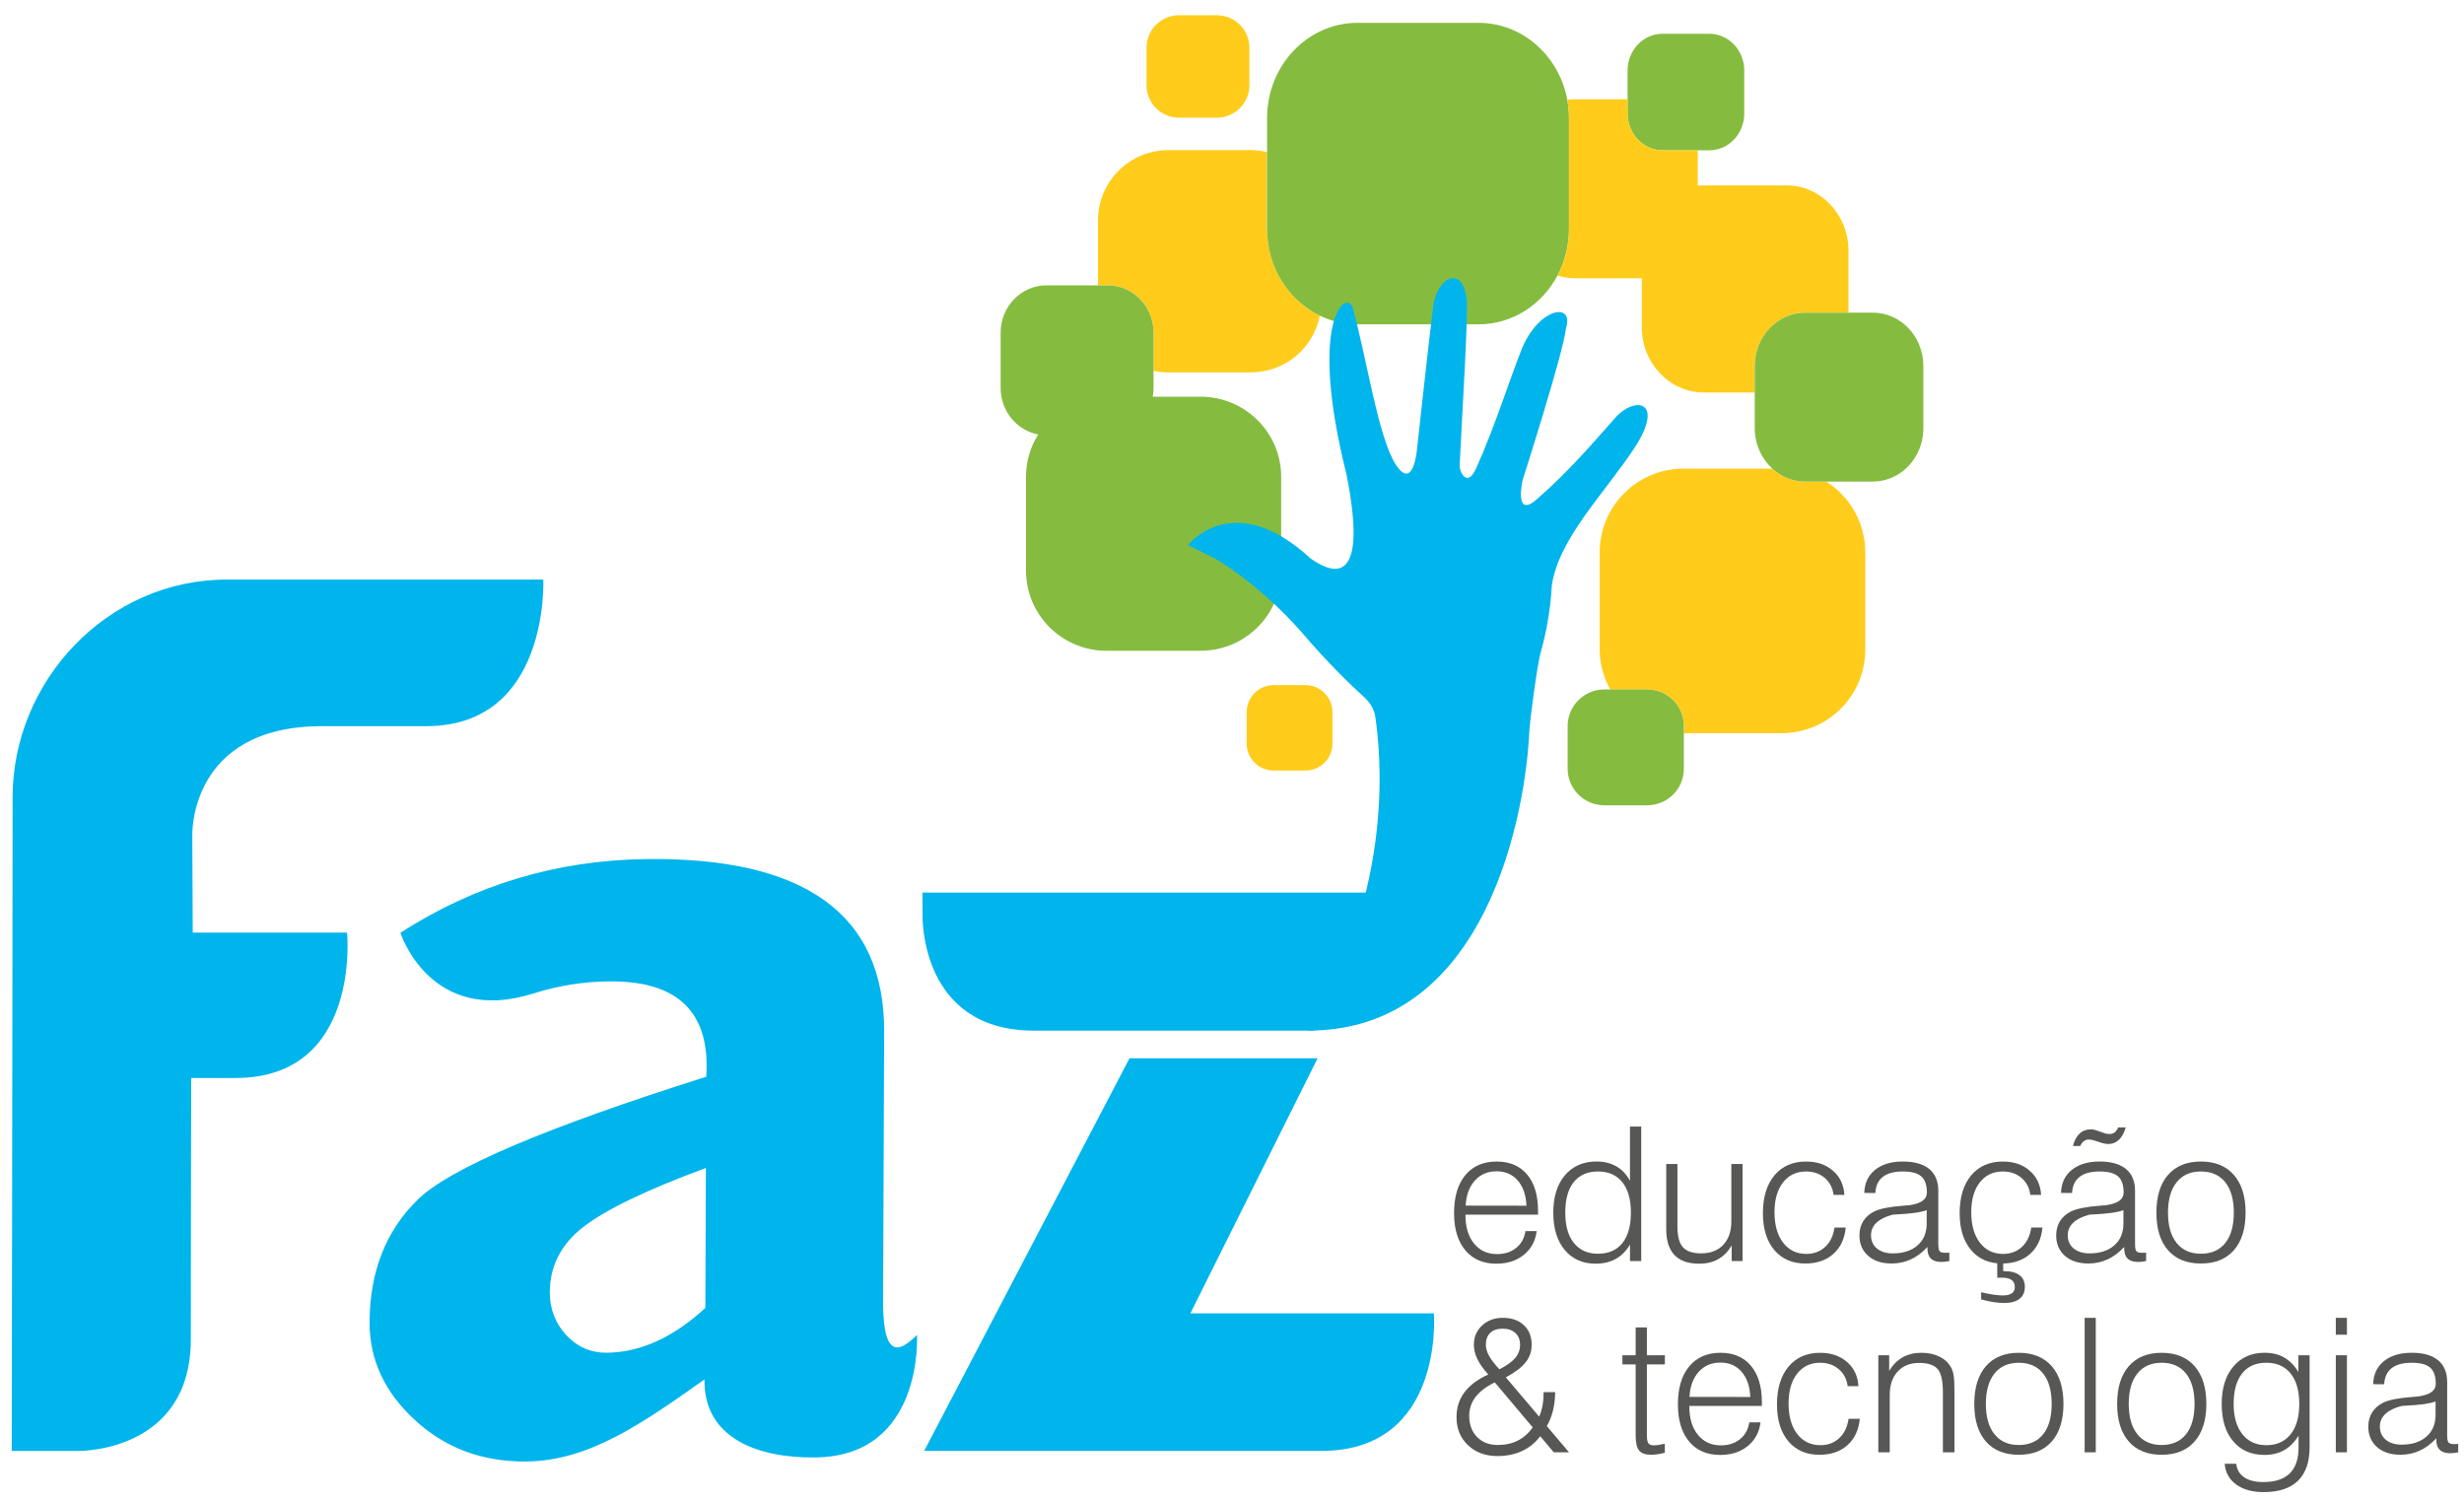<?xml version="1.0" encoding="utf-8"?>
<!-- Generator: Adobe Illustrator 16.0.0, SVG Export Plug-In . SVG Version: 6.00 Build 0)  -->
<!DOCTYPE svg PUBLIC "-//W3C//DTD SVG 1.1//EN" "http://www.w3.org/Graphics/SVG/1.1/DTD/svg11.dtd">
<svg version="1.1" id="Camada_1" xmlns="http://www.w3.org/2000/svg" xmlns:xlink="http://www.w3.org/1999/xlink" x="0px" y="0px"
	 width="165px" height="100.5px" viewBox="25.833 -11.75 165 100.5" enable-background="new 25.833 -11.75 165 100.5"
	 xml:space="preserve">
<g>
	<g>
		<path fill="#FFCC1B" d="M107.321-10.729h-2.537c-1.202,0-2.174,0.972-2.174,2.17v2.522c0,1.198,0.972,2.168,2.174,2.168h2.537
			c1.205,0,2.176-0.97,2.176-2.168v-2.522C109.498-9.757,108.526-10.729,107.321-10.729z"/>
		<path fill="#FFCC1B" d="M113.244,34.129h-2.118c-0.997,0-1.811,0.814-1.811,1.808v2.106c0,1.009,0.813,1.809,1.811,1.809h2.118
			c1.011,0,1.817-0.8,1.817-1.809v-2.106C115.061,34.943,114.254,34.129,113.244,34.129z"/>
		<path fill="#FFCC1B" d="M103.079,10.53v2.552c0.323,0.069,0.657,0.108,1.001,0.108h5.503c2.295,0,4.209-1.634,4.632-3.801
			c-2.084-1.009-3.532-3.223-3.532-5.797v-5.154c-0.354-0.084-0.721-0.135-1.1-0.135h-5.503c-2.61,0-4.721,2.107-4.721,4.701v4.354
			h0.655C101.705,7.358,103.079,8.778,103.079,10.53z"/>
		<path fill="#85BC40" d="M103.079,13.082V10.53c0-1.752-1.374-3.172-3.065-3.172h-0.655h-3.45c-1.695,0-3.069,1.42-3.069,3.172
			v3.699c0,1.555,1.084,2.846,2.513,3.117c-0.517,0.822-0.815,1.795-0.815,2.838v6.27c0,2.972,2.414,5.378,5.398,5.378h6.285
			c2.988,0,5.405-2.406,5.405-5.378v-6.27c0-2.967-2.417-5.369-5.405-5.369h-3.196c0.034-0.191,0.054-0.385,0.054-0.586V13.082z"/>
		<path fill="#85BC40" d="M130.786-5.065c-0.54-2.935-2.996-5.156-5.943-5.156h-8.101c-3.347,0-6.06,2.857-6.06,6.374v2.286v5.154
			c0,2.574,1.448,4.788,3.532,5.797c0.771,0.371,1.625,0.58,2.527,0.58h8.101c2.271,0,4.249-1.316,5.286-3.267
			c0.489-0.92,0.771-1.98,0.771-3.11v-7.44C130.899-4.264,130.859-4.671,130.786-5.065z"/>
		<path fill="#85BC40" d="M140.298-9.489h-3.136c-1.289,0-2.34,1.103-2.34,2.463v1.924v0.952c0,1.363,1.051,2.465,2.34,2.465h2.342
			h0.794c1.289,0,2.339-1.102,2.339-2.465v-2.876C142.637-8.387,141.587-9.489,140.298-9.489z"/>
		<path fill="#FFCC1B" d="M145.47,0.665h-5.545c-0.136,0-0.271,0.008-0.401,0.021v-2.002c0-0.125-0.008-0.248-0.02-0.37h-2.342
			c-1.289,0-2.34-1.102-2.34-2.465v-0.952h-3.533c-0.171,0-0.339,0.016-0.504,0.037c0.073,0.395,0.113,0.802,0.113,1.218v7.44
			c0,1.13-0.281,2.19-0.771,3.11c0.366,0.117,0.756,0.181,1.161,0.181h4.436c0.017,0,0.033-0.002,0.049-0.003v3.272
			c0,2.42,1.86,4.383,4.151,4.383h3.413v-1.775c0-1.974,1.52-3.573,3.383-3.573h2.896V5.045
			C149.617,2.628,147.757,0.665,145.47,0.665z"/>
		<path fill="#FFCC1B" d="M144.518,19.634h-5.946c-3.104,0-5.616,2.509-5.616,5.604v6.521c0,0.968,0.269,1.867,0.705,2.663h2.473
			c1.367,0,2.459,1.096,2.459,2.449v0.479h6.532c3.104,0,5.613-2.505,5.613-5.592v-6.521c0-1.994-1.042-3.744-2.613-4.736h-1.403
			C145.879,20.501,145.11,20.174,144.518,19.634z"/>
		<path fill="#85BC40" d="M136.133,34.421h-2.473h-0.396c-1.352,0-2.455,1.096-2.455,2.449v2.861c0,1.353,1.104,2.448,2.455,2.448
			h2.868c1.367,0,2.459-1.096,2.459-2.448V37.35V36.87C138.592,35.517,137.5,34.421,136.133,34.421z"/>
		<path fill="#85BC40" d="M151.249,9.188h-1.632h-2.896c-1.863,0-3.383,1.6-3.383,3.573v1.775v2.392c0,1.083,0.46,2.051,1.18,2.706
			c0.592,0.54,1.361,0.867,2.203,0.867h1.403h3.124c1.863,0,3.382-1.6,3.382-3.573v-4.167
			C154.63,10.787,153.112,9.188,151.249,9.188z"/>
		<g>
			<path fill="#00B4EC" d="M62.213,27.062c0,0,0.447,9.816-7.839,9.816c-2.452,0-4.823,0-6.962,0c-9.012,0-8.702,7.385-8.702,7.385
				l0.031,6.44h10.334c0,0,0.961,9.737-7.473,9.737c-8.435,0-2.966,0-2.966,0s-0.025,9.922-0.025,17.5
				c0,7.571-7.484,7.473-7.484,7.473h-4.509c0,0,0.06-36.05,0.06-43.783c0-7.74,6.31-14.568,14.343-14.568
				C50.097,27.062,62.213,27.062,62.213,27.062z"/>
			<path fill="#00B4EC" d="M87.238,77.648c-1.31,1.311-2.342,1.507-2.268-2.658l0.069-17.643
				c0.036-7.854-5.294-11.711-15.981-11.566c-5.96,0.08-11.429,1.726-16.411,4.933c0,0,1.986,6.26,8.914,4.062
				c1.635-0.514,3.302-0.786,5.017-0.804c4.654-0.063,6.836,2.065,6.55,6.384c-10.75,3.397-17.197,6.142-19.333,8.238
				c-2.127,2.093-3.198,4.819-3.213,8.188c-0.014,2.515,1.008,4.711,3.058,6.584c2.043,1.878,4.538,2.793,7.484,2.755
				c4.164-0.053,7.726-2.547,11.887-5.496c-0.078,3.957,3.622,5.26,7.317,5.225C87.721,85.85,87.238,77.648,87.238,77.648z
				 M73.067,75.838c-2.141,1.972-4.34,2.974-6.587,3.001c-1.064,0.014-1.973-0.376-2.724-1.173c-0.736-0.8-1.109-1.766-1.106-2.886
				c0.011-1.751,0.751-3.209,2.244-4.362c1.487-1.159,4.222-2.477,8.209-3.956L73.067,75.838z"/>
			<path fill="#00B4EC" d="M114.064,59.123h-12.595l-13.749,26.29h20.667c0,0-2.325,0,5.93,0c8.266,0,7.536-9.209,7.536-9.209
				h-16.309L114.064,59.123z"/>
			<path fill="#00B4EC" d="M108.449,57.267h5.354l9.027-9.245h-21.746H87.605l0.007,1.519c0,0-0.229,7.727,7.455,7.727
				C102.748,57.267,108.449,57.267,108.449,57.267z"/>
			<path fill="#00B4EC" d="M112.926,30.507c1.825,2.152,3.4,3.65,4.231,4.404c0.408,0.371,0.705,0.824,0.771,1.332
				c0.327,2.287,1.392,11.345-4.485,21.023l0,0c12.082,0,14.565-14.844,14.798-20.016c0.042-0.793,0.532-4.496,0.754-5.268
				c0.342-1.212,0.662-2.763,0.754-4.527c0.466-3.154,3.502-6.131,5.507-9.168c2.104-3.182,0.088-3.594-1.308-2.004
				c-1.275,1.439-3.029,3.512-5.2,5.4c-1.549,1.356-0.958-1.268-0.958-1.268s2.734-8.548,2.903-10.154
				c0.588-1.859-1.856-1.385-2.966,1.385c-0.8,2.004-1.762,5.104-3.045,7.966c-0.619,1.374-1.148,0.183-1.103-0.239
				c0.193-3.998,0.546-9.355,0.476-11.004c-0.232-2.441-1.994-1.582-2.248,0.398c-0.257,1.979-1.088,9.587-1.088,9.587
				s-0.233,2.822-1.421,1.004c-1.19-1.829-1.973-7.321-2.903-10.556c-0.46-1.145-2.97,0.934-0.394,11.225
				c1.613,8.117-1.321,6.385-2.424,5.609c-5.176-4.756-8.195-0.885-8.195-0.885l1.829,0.912
				C107.212,25.665,110.005,27.224,112.926,30.507z"/>
		</g>
	</g>
	<g>
		<path fill="#575756" d="M123.967,69.592v0.037c0,0.795,0.191,1.428,0.575,1.898c0.383,0.471,0.896,0.706,1.54,0.706
			c0.51,0,0.936-0.138,1.278-0.412c0.343-0.276,0.55-0.651,0.623-1.128h0.752c-0.081,0.659-0.367,1.189-0.855,1.586
			c-0.489,0.397-1.104,0.597-1.847,0.597c-0.885,0-1.577-0.301-2.078-0.899c-0.502-0.599-0.752-1.431-0.752-2.495
			c0-1.083,0.252-1.929,0.754-2.536c0.504-0.607,1.204-0.911,2.102-0.911c0.871,0,1.551,0.29,2.038,0.871
			c0.487,0.58,0.73,1.393,0.73,2.437v0.25H123.967z M123.98,68.987l4.071,0.006c-0.032-0.717-0.228-1.28-0.583-1.69
			c-0.357-0.409-0.831-0.614-1.422-0.614c-0.596,0-1.079,0.208-1.452,0.623C124.221,67.729,124.016,68.287,123.98,68.987z"/>
		<path fill="#575756" d="M135.737,63.693v9.005h-0.753v-1.102c-0.248,0.425-0.565,0.743-0.95,0.958
			c-0.385,0.213-0.833,0.321-1.342,0.321c-0.877,0-1.569-0.307-2.079-0.918s-0.765-1.444-0.765-2.5s0.261-1.89,0.78-2.503
			c0.521-0.613,1.223-0.921,2.112-0.921c0.51,0,0.952,0.108,1.329,0.324s0.682,0.538,0.914,0.966v-3.631H135.737z M130.65,69.458
			c0,0.872,0.192,1.549,0.577,2.03c0.385,0.48,0.922,0.721,1.611,0.721c0.709,0,1.254-0.238,1.636-0.712
			c0.38-0.476,0.571-1.155,0.571-2.039c0-0.881-0.191-1.56-0.575-2.04c-0.383-0.478-0.927-0.717-1.632-0.717
			c-0.701,0-1.242,0.237-1.621,0.712S130.65,68.569,130.65,69.458z"/>
		<path fill="#575756" d="M142.522,66.199v6.499h-0.728v-1.039c-0.248,0.411-0.551,0.718-0.907,0.916
			c-0.357,0.2-0.78,0.301-1.269,0.301c-0.734,0-1.285-0.192-1.654-0.578c-0.368-0.386-0.553-0.961-0.553-1.727v-4.372h0.751v4.194
			c0,0.647,0.122,1.108,0.367,1.381c0.245,0.274,0.652,0.41,1.223,0.41c0.624,0,1.116-0.19,1.477-0.572
			c0.361-0.38,0.541-0.904,0.541-1.567v-3.846H142.522z"/>
		<path fill="#575756" d="M148.679,70.454h0.752c-0.07,0.747-0.346,1.334-0.826,1.764c-0.481,0.43-1.106,0.646-1.877,0.646
			c-0.88,0-1.573-0.301-2.082-0.905c-0.507-0.603-0.761-1.425-0.761-2.464c0-1.076,0.258-1.921,0.773-2.537
			c0.516-0.614,1.222-0.923,2.118-0.923c0.729,0,1.33,0.204,1.801,0.615c0.472,0.409,0.725,0.948,0.762,1.616h-0.723
			c-0.061-0.474-0.259-0.852-0.595-1.138c-0.337-0.284-0.751-0.427-1.245-0.427c-0.647,0-1.163,0.244-1.543,0.732
			c-0.381,0.489-0.572,1.154-0.572,1.993c0,0.86,0.193,1.541,0.577,2.042c0.386,0.502,0.903,0.752,1.55,0.752
			c0.506,0,0.928-0.155,1.267-0.47C148.393,71.437,148.601,71.005,148.679,70.454z"/>
		<path fill="#575756" d="M154.902,71.757c-0.343,0.371-0.713,0.647-1.112,0.831s-0.829,0.275-1.29,0.275
			c-0.656,0-1.18-0.172-1.568-0.514s-0.583-0.799-0.583-1.37c0-0.37,0.088-0.693,0.265-0.97c0.178-0.276,0.437-0.494,0.774-0.655
			c0.387-0.175,1.033-0.297,1.938-0.365c0.175-0.013,0.309-0.023,0.397-0.032c0.053-0.011,0.124-0.026,0.214-0.043
			c0.619-0.127,0.929-0.394,0.929-0.802c0-0.505-0.125-0.866-0.375-1.084c-0.251-0.219-0.664-0.327-1.238-0.327
			c-0.583,0-1.029,0.12-1.339,0.363c-0.31,0.242-0.477,0.602-0.501,1.079l-0.74-0.006c0.017-0.648,0.255-1.161,0.716-1.538
			c0.46-0.376,1.081-0.565,1.864-0.565c0.778,0,1.369,0.168,1.773,0.501c0.402,0.334,0.604,0.823,0.604,1.468v3.546
			c0,0.27,0.032,0.437,0.098,0.501c0.065,0.065,0.188,0.098,0.367,0.098c0.057,0,0.105-0.001,0.147-0.003
			c0.04-0.002,0.083-0.005,0.128-0.009v0.563c-0.094,0.021-0.188,0.036-0.281,0.046s-0.18,0.015-0.257,0.015
			c-0.31,0-0.542-0.075-0.697-0.227c-0.155-0.149-0.232-0.374-0.232-0.672V71.757z M154.853,69.293
			c-0.199,0.073-0.455,0.132-0.768,0.177c-0.312,0.046-0.813,0.086-1.507,0.122c-0.48,0.127-0.844,0.307-1.088,0.539
			c-0.244,0.231-0.366,0.511-0.366,0.837c0,0.37,0.131,0.667,0.394,0.887c0.264,0.22,0.62,0.33,1.073,0.33
			c0.688,0,1.238-0.178,1.647-0.536c0.41-0.355,0.614-0.841,0.614-1.457V69.293z"/>
		<path fill="#575756" d="M161.854,70.454h0.752c-0.07,0.747-0.345,1.334-0.826,1.764s-1.106,0.646-1.877,0.646
			c-0.88,0-1.574-0.301-2.082-0.905c-0.507-0.603-0.761-1.425-0.761-2.464c0-1.076,0.258-1.921,0.772-2.537
			c0.517-0.614,1.223-0.923,2.119-0.923c0.729,0,1.33,0.204,1.8,0.615c0.472,0.409,0.726,0.948,0.763,1.616h-0.722
			c-0.062-0.474-0.261-0.852-0.597-1.138c-0.336-0.284-0.751-0.427-1.244-0.427c-0.647,0-1.163,0.244-1.543,0.732
			c-0.382,0.489-0.572,1.154-0.572,1.993c0,0.86,0.193,1.541,0.578,2.042c0.385,0.502,0.902,0.752,1.549,0.752
			c0.506,0,0.928-0.155,1.267-0.47C161.568,71.437,161.776,71.005,161.854,70.454z M158.497,75.266v-0.477
			c0.314,0.072,0.591,0.128,0.832,0.161c0.239,0.036,0.448,0.052,0.623,0.052c0.262,0,0.46-0.046,0.597-0.141
			c0.136-0.093,0.204-0.229,0.204-0.409c0-0.22-0.072-0.382-0.213-0.485c-0.144-0.104-0.369-0.156-0.68-0.156
			c-0.073,0-0.131,0-0.172,0.003c-0.04,0.002-0.076,0.005-0.109,0.009l-0.006-1.124h0.403v0.678h0.086
			c0.439,0,0.777,0.091,1.012,0.27c0.234,0.18,0.351,0.44,0.351,0.782c0,0.347-0.117,0.613-0.354,0.799s-0.577,0.277-1.021,0.277
			c-0.237,0-0.482-0.02-0.737-0.058C159.058,75.407,158.787,75.348,158.497,75.266z"/>
		<path fill="#575756" d="M168.077,71.757c-0.343,0.371-0.713,0.647-1.112,0.831s-0.829,0.275-1.29,0.275
			c-0.656,0-1.18-0.172-1.568-0.514s-0.583-0.799-0.583-1.37c0-0.37,0.088-0.693,0.265-0.97c0.178-0.276,0.436-0.494,0.774-0.655
			c0.387-0.175,1.032-0.297,1.938-0.365c0.175-0.013,0.308-0.023,0.397-0.032c0.053-0.011,0.124-0.026,0.214-0.043
			c0.619-0.127,0.929-0.394,0.929-0.802c0-0.505-0.125-0.866-0.375-1.084c-0.251-0.219-0.664-0.327-1.238-0.327
			c-0.584,0-1.029,0.12-1.339,0.363c-0.31,0.242-0.478,0.602-0.501,1.079l-0.74-0.006c0.016-0.648,0.254-1.161,0.716-1.538
			c0.46-0.376,1.081-0.565,1.864-0.565c0.777,0,1.369,0.168,1.772,0.501c0.403,0.334,0.605,0.823,0.605,1.468v3.546
			c0,0.27,0.032,0.437,0.099,0.501c0.064,0.065,0.188,0.098,0.366,0.098c0.057,0,0.105-0.001,0.147-0.003
			c0.04-0.002,0.082-0.005,0.128-0.009v0.563c-0.095,0.021-0.188,0.036-0.282,0.046c-0.093,0.01-0.179,0.015-0.256,0.015
			c-0.311,0-0.542-0.075-0.697-0.227c-0.154-0.149-0.232-0.374-0.232-0.672V71.757z M168.028,69.293
			c-0.2,0.073-0.456,0.132-0.768,0.177c-0.312,0.046-0.813,0.086-1.507,0.122c-0.481,0.127-0.844,0.307-1.088,0.539
			c-0.245,0.231-0.367,0.511-0.367,0.837c0,0.37,0.132,0.667,0.395,0.887c0.264,0.22,0.62,0.33,1.073,0.33
			c0.688,0,1.238-0.178,1.647-0.536c0.409-0.355,0.614-0.841,0.614-1.457V69.293z M168.18,63.748
			c-0.105,0.366-0.257,0.644-0.455,0.831s-0.435,0.282-0.713,0.282c-0.053,0-0.112-0.005-0.18-0.016s-0.14-0.026-0.218-0.047
			l-0.586-0.188c-0.053-0.017-0.106-0.029-0.159-0.037c-0.053-0.009-0.109-0.012-0.171-0.012c-0.118,0-0.227,0.037-0.324,0.113
			c-0.099,0.075-0.178,0.182-0.238,0.321h-0.489c0.09-0.359,0.236-0.635,0.44-0.826c0.203-0.192,0.454-0.288,0.752-0.288
			c0.064,0,0.124,0.004,0.177,0.013c0.054,0.008,0.103,0.021,0.147,0.037l0.587,0.201c0.057,0.021,0.114,0.036,0.171,0.047
			c0.058,0.01,0.114,0.014,0.171,0.014c0.135,0,0.25-0.036,0.346-0.109c0.096-0.074,0.176-0.186,0.242-0.336H168.18z"/>
		<path fill="#575756" d="M170.235,69.458c0-1.089,0.259-1.931,0.779-2.528c0.52-0.597,1.252-0.896,2.198-0.896
			c0.949,0,1.686,0.299,2.21,0.896c0.523,0.598,0.785,1.439,0.785,2.528c0,1.079-0.262,1.918-0.783,2.513
			c-0.521,0.596-1.259,0.893-2.212,0.893c-0.946,0-1.679-0.297-2.198-0.89C170.494,71.381,170.235,70.542,170.235,69.458z
			 M171.011,69.458c0,0.872,0.192,1.549,0.578,2.03c0.385,0.48,0.926,0.721,1.623,0.721c0.705,0,1.248-0.238,1.632-0.716
			c0.384-0.476,0.575-1.155,0.575-2.035c0-0.881-0.191-1.56-0.575-2.04c-0.384-0.478-0.927-0.717-1.632-0.717
			c-0.697,0-1.238,0.239-1.623,0.721C171.204,67.903,171.011,68.582,171.011,69.458z"/>
		<path fill="#575756" d="M129.879,85.507l-0.904-1.076c-0.331,0.436-0.737,0.767-1.22,0.99c-0.484,0.225-1.033,0.337-1.648,0.337
			c-0.807,0-1.465-0.244-1.975-0.73c-0.51-0.487-0.765-1.112-0.765-1.874c0-0.637,0.179-1.193,0.536-1.669
			c0.356-0.478,0.887-0.872,1.592-1.187c-0.339-0.375-0.583-0.722-0.736-1.042s-0.229-0.642-0.229-0.964
			c0-0.51,0.184-0.936,0.55-1.277c0.367-0.342,0.83-0.513,1.389-0.513c0.591,0,1.061,0.163,1.408,0.491
			c0.35,0.329,0.523,0.766,0.523,1.312c0,0.44-0.134,0.831-0.4,1.171c-0.267,0.341-0.71,0.678-1.33,1.012l2.232,2.629
			c0.102-0.229,0.177-0.478,0.226-0.749s0.073-0.567,0.073-0.89h0.776c-0.008,0.449-0.059,0.86-0.149,1.235
			c-0.092,0.375-0.229,0.721-0.414,1.039l1.487,1.755H129.879z M125.93,80.823c-0.579,0.286-1.009,0.613-1.29,0.981
			c-0.281,0.369-0.422,0.79-0.422,1.263c0,0.583,0.175,1.054,0.526,1.413c0.35,0.358,0.809,0.537,1.375,0.537
			c0.509,0,0.955-0.096,1.339-0.287c0.383-0.191,0.721-0.487,1.015-0.887L125.93,80.823z M126.236,79.949
			c0.484-0.245,0.838-0.496,1.058-0.754c0.22-0.26,0.33-0.552,0.33-0.878c0-0.338-0.104-0.604-0.313-0.798
			c-0.207-0.193-0.492-0.291-0.855-0.291c-0.359,0-0.636,0.095-0.831,0.282s-0.294,0.452-0.294,0.794
			c0,0.232,0.07,0.477,0.211,0.734C125.682,79.295,125.914,79.599,126.236,79.949z"/>
		<path fill="#575756" d="M136.115,77.144v1.865h1.205v0.61h-1.205v4.738c0,0.277,0.035,0.461,0.104,0.551
			c0.069,0.089,0.194,0.134,0.373,0.134c0.076,0,0.165-0.007,0.263-0.021c0.099-0.016,0.25-0.045,0.458-0.09l0.007,0.6
			c-0.184,0.049-0.351,0.084-0.501,0.107c-0.15,0.021-0.294,0.032-0.429,0.032c-0.375,0-0.64-0.094-0.794-0.283
			c-0.155-0.189-0.232-0.533-0.232-1.03v-4.738h-0.887v-0.61h0.887v-1.865H136.115z"/>
		<path fill="#575756" d="M138.958,82.401v0.036c0,0.796,0.191,1.428,0.574,1.898c0.384,0.471,0.896,0.706,1.541,0.706
			c0.509,0,0.935-0.137,1.277-0.413c0.342-0.274,0.55-0.65,0.624-1.128h0.751c-0.081,0.661-0.366,1.189-0.854,1.588
			c-0.49,0.396-1.105,0.595-1.848,0.595c-0.884,0-1.576-0.299-2.078-0.897c-0.501-0.601-0.752-1.432-0.752-2.495
			c0-1.084,0.251-1.93,0.756-2.537c0.503-0.607,1.202-0.912,2.1-0.912c0.872,0,1.552,0.292,2.038,0.872
			c0.487,0.581,0.73,1.394,0.73,2.437v0.251H138.958z M138.97,81.796l4.072,0.006c-0.033-0.718-0.229-1.281-0.584-1.69
			c-0.357-0.41-0.831-0.614-1.422-0.614c-0.595,0-1.079,0.207-1.452,0.624C139.212,80.536,139.006,81.095,138.97,81.796z"/>
		<path fill="#575756" d="M149.62,83.263h0.753c-0.069,0.746-0.346,1.334-0.826,1.765c-0.48,0.43-1.106,0.644-1.876,0.644
			c-0.882,0-1.574-0.301-2.082-0.903s-0.761-1.425-0.761-2.464c0-1.076,0.257-1.922,0.773-2.538
			c0.515-0.615,1.222-0.924,2.117-0.924c0.73,0,1.331,0.206,1.801,0.615c0.471,0.41,0.725,0.949,0.762,1.617h-0.722
			c-0.061-0.473-0.26-0.852-0.597-1.137c-0.336-0.285-0.75-0.428-1.244-0.428c-0.647,0-1.162,0.244-1.544,0.733
			c-0.381,0.489-0.57,1.153-0.57,1.993c0,0.859,0.191,1.54,0.577,2.042c0.385,0.501,0.902,0.752,1.55,0.752
			c0.506,0,0.928-0.157,1.266-0.472C149.334,84.245,149.542,83.813,149.62,83.263z"/>
		<path fill="#575756" d="M151.614,85.507v-6.498h0.727v1.039c0.245-0.4,0.546-0.701,0.904-0.903c0.359-0.2,0.775-0.303,1.248-0.303
			c0.448,0,0.842,0.08,1.18,0.24c0.339,0.158,0.598,0.384,0.776,0.679c0.094,0.15,0.161,0.332,0.201,0.547
			c0.042,0.213,0.062,0.565,0.062,1.055v0.189v3.955h-0.775v-4.029c0-0.762-0.118-1.278-0.352-1.549
			c-0.235-0.271-0.647-0.407-1.238-0.407c-0.608,0-1.087,0.192-1.44,0.578c-0.353,0.385-0.529,0.909-0.529,1.574v3.833H151.614z"/>
		<path fill="#575756" d="M158.039,82.267c0-1.088,0.26-1.932,0.779-2.528c0.52-0.596,1.252-0.896,2.197-0.896
			c0.95,0,1.687,0.301,2.21,0.896c0.524,0.597,0.786,1.44,0.786,2.528c0,1.08-0.261,1.918-0.783,2.513
			c-0.521,0.596-1.259,0.892-2.213,0.892c-0.945,0-1.678-0.296-2.197-0.888C158.298,84.189,158.039,83.351,158.039,82.267z
			 M158.815,82.267c0,0.872,0.191,1.549,0.577,2.029c0.385,0.481,0.926,0.722,1.623,0.722c0.705,0,1.249-0.238,1.633-0.716
			c0.383-0.476,0.574-1.155,0.574-2.035c0-0.881-0.191-1.56-0.574-2.039c-0.384-0.479-0.928-0.718-1.633-0.718
			c-0.697,0-1.238,0.24-1.623,0.721C159.006,80.712,158.815,81.39,158.815,82.267z"/>
		<path fill="#575756" d="M165.43,85.507v-9.005h0.745v9.005H165.43z"/>
		<path fill="#575756" d="M167.606,82.267c0-1.088,0.26-1.932,0.779-2.528c0.52-0.596,1.252-0.896,2.198-0.896
			c0.949,0,1.687,0.301,2.21,0.896c0.523,0.597,0.786,1.44,0.786,2.528c0,1.08-0.262,1.918-0.784,2.513
			c-0.521,0.596-1.259,0.892-2.212,0.892c-0.946,0-1.679-0.296-2.198-0.888C167.866,84.189,167.606,83.351,167.606,82.267z
			 M168.382,82.267c0,0.872,0.193,1.549,0.578,2.029c0.385,0.481,0.926,0.722,1.623,0.722c0.705,0,1.249-0.238,1.633-0.716
			c0.382-0.476,0.574-1.155,0.574-2.035c0-0.881-0.192-1.56-0.574-2.039c-0.384-0.479-0.928-0.718-1.633-0.718
			c-0.697,0-1.238,0.24-1.623,0.721C168.576,80.712,168.382,81.39,168.382,82.267z"/>
		<path fill="#575756" d="M180.494,79.009v6.161c0,0.99-0.261,1.738-0.779,2.244c-0.521,0.506-1.286,0.758-2.302,0.758
			c-0.758,0-1.37-0.17-1.837-0.51c-0.468-0.341-0.723-0.805-0.768-1.391h0.77c0.046,0.395,0.224,0.698,0.536,0.91
			c0.312,0.213,0.74,0.318,1.287,0.318c0.781,0,1.37-0.193,1.764-0.581c0.393-0.388,0.59-0.961,0.59-1.725v-0.801
			c-0.266,0.433-0.586,0.756-0.963,0.97c-0.378,0.214-0.813,0.32-1.306,0.32c-0.893,0-1.596-0.304-2.108-0.913
			c-0.515-0.609-0.771-1.444-0.771-2.504c0-1.052,0.261-1.885,0.779-2.501c0.52-0.615,1.22-0.924,2.101-0.924
			c0.501,0,0.938,0.109,1.313,0.325s0.689,0.537,0.942,0.966v-1.124H180.494z M175.407,82.267c0,0.859,0.195,1.535,0.584,2.026
			c0.39,0.491,0.925,0.737,1.605,0.737c0.697,0,1.238-0.242,1.626-0.729c0.387-0.484,0.58-1.163,0.58-2.035
			c0-0.877-0.192-1.555-0.577-2.036c-0.386-0.48-0.928-0.721-1.629-0.721s-1.241,0.238-1.621,0.715
			C175.597,80.701,175.407,81.382,175.407,82.267z"/>
		<path fill="#575756" d="M182.249,77.633v-1.131h0.745v1.131H182.249z M182.249,85.507v-6.498h0.745v6.498H182.249z"/>
		<path fill="#575756" d="M188.979,84.564c-0.343,0.372-0.713,0.649-1.113,0.832c-0.399,0.184-0.829,0.274-1.289,0.274
			c-0.656,0-1.18-0.171-1.568-0.513c-0.39-0.343-0.584-0.799-0.584-1.369c0-0.371,0.088-0.694,0.267-0.972
			c0.177-0.274,0.435-0.493,0.772-0.654c0.387-0.175,1.033-0.296,1.938-0.364c0.175-0.014,0.308-0.025,0.397-0.034
			c0.053-0.011,0.124-0.024,0.213-0.042c0.62-0.126,0.931-0.394,0.931-0.802c0-0.504-0.126-0.866-0.377-1.085
			c-0.251-0.218-0.663-0.326-1.238-0.326c-0.583,0-1.028,0.121-1.338,0.363c-0.311,0.242-0.478,0.602-0.502,1.079l-0.739-0.006
			c0.017-0.648,0.254-1.161,0.715-1.538s1.083-0.566,1.864-0.566c0.779,0,1.37,0.169,1.773,0.502
			c0.403,0.335,0.605,0.823,0.605,1.469v3.545c0,0.27,0.032,0.436,0.098,0.501c0.064,0.064,0.188,0.099,0.366,0.099
			c0.057,0,0.107-0.002,0.147-0.003c0.04-0.003,0.083-0.005,0.128-0.01v0.563c-0.094,0.021-0.188,0.035-0.28,0.045
			c-0.095,0.011-0.18,0.016-0.258,0.016c-0.31,0-0.542-0.075-0.696-0.226c-0.155-0.15-0.232-0.375-0.232-0.674V84.564z
			 M188.93,82.102c-0.2,0.073-0.455,0.133-0.767,0.177c-0.313,0.046-0.815,0.087-1.508,0.123c-0.48,0.126-0.844,0.306-1.089,0.537
			c-0.244,0.233-0.366,0.512-0.366,0.838c0,0.371,0.131,0.667,0.395,0.888c0.263,0.219,0.62,0.329,1.073,0.329
			c0.688,0,1.237-0.179,1.646-0.535c0.41-0.355,0.615-0.843,0.615-1.458V82.102z"/>
	</g>
</g>
</svg>
